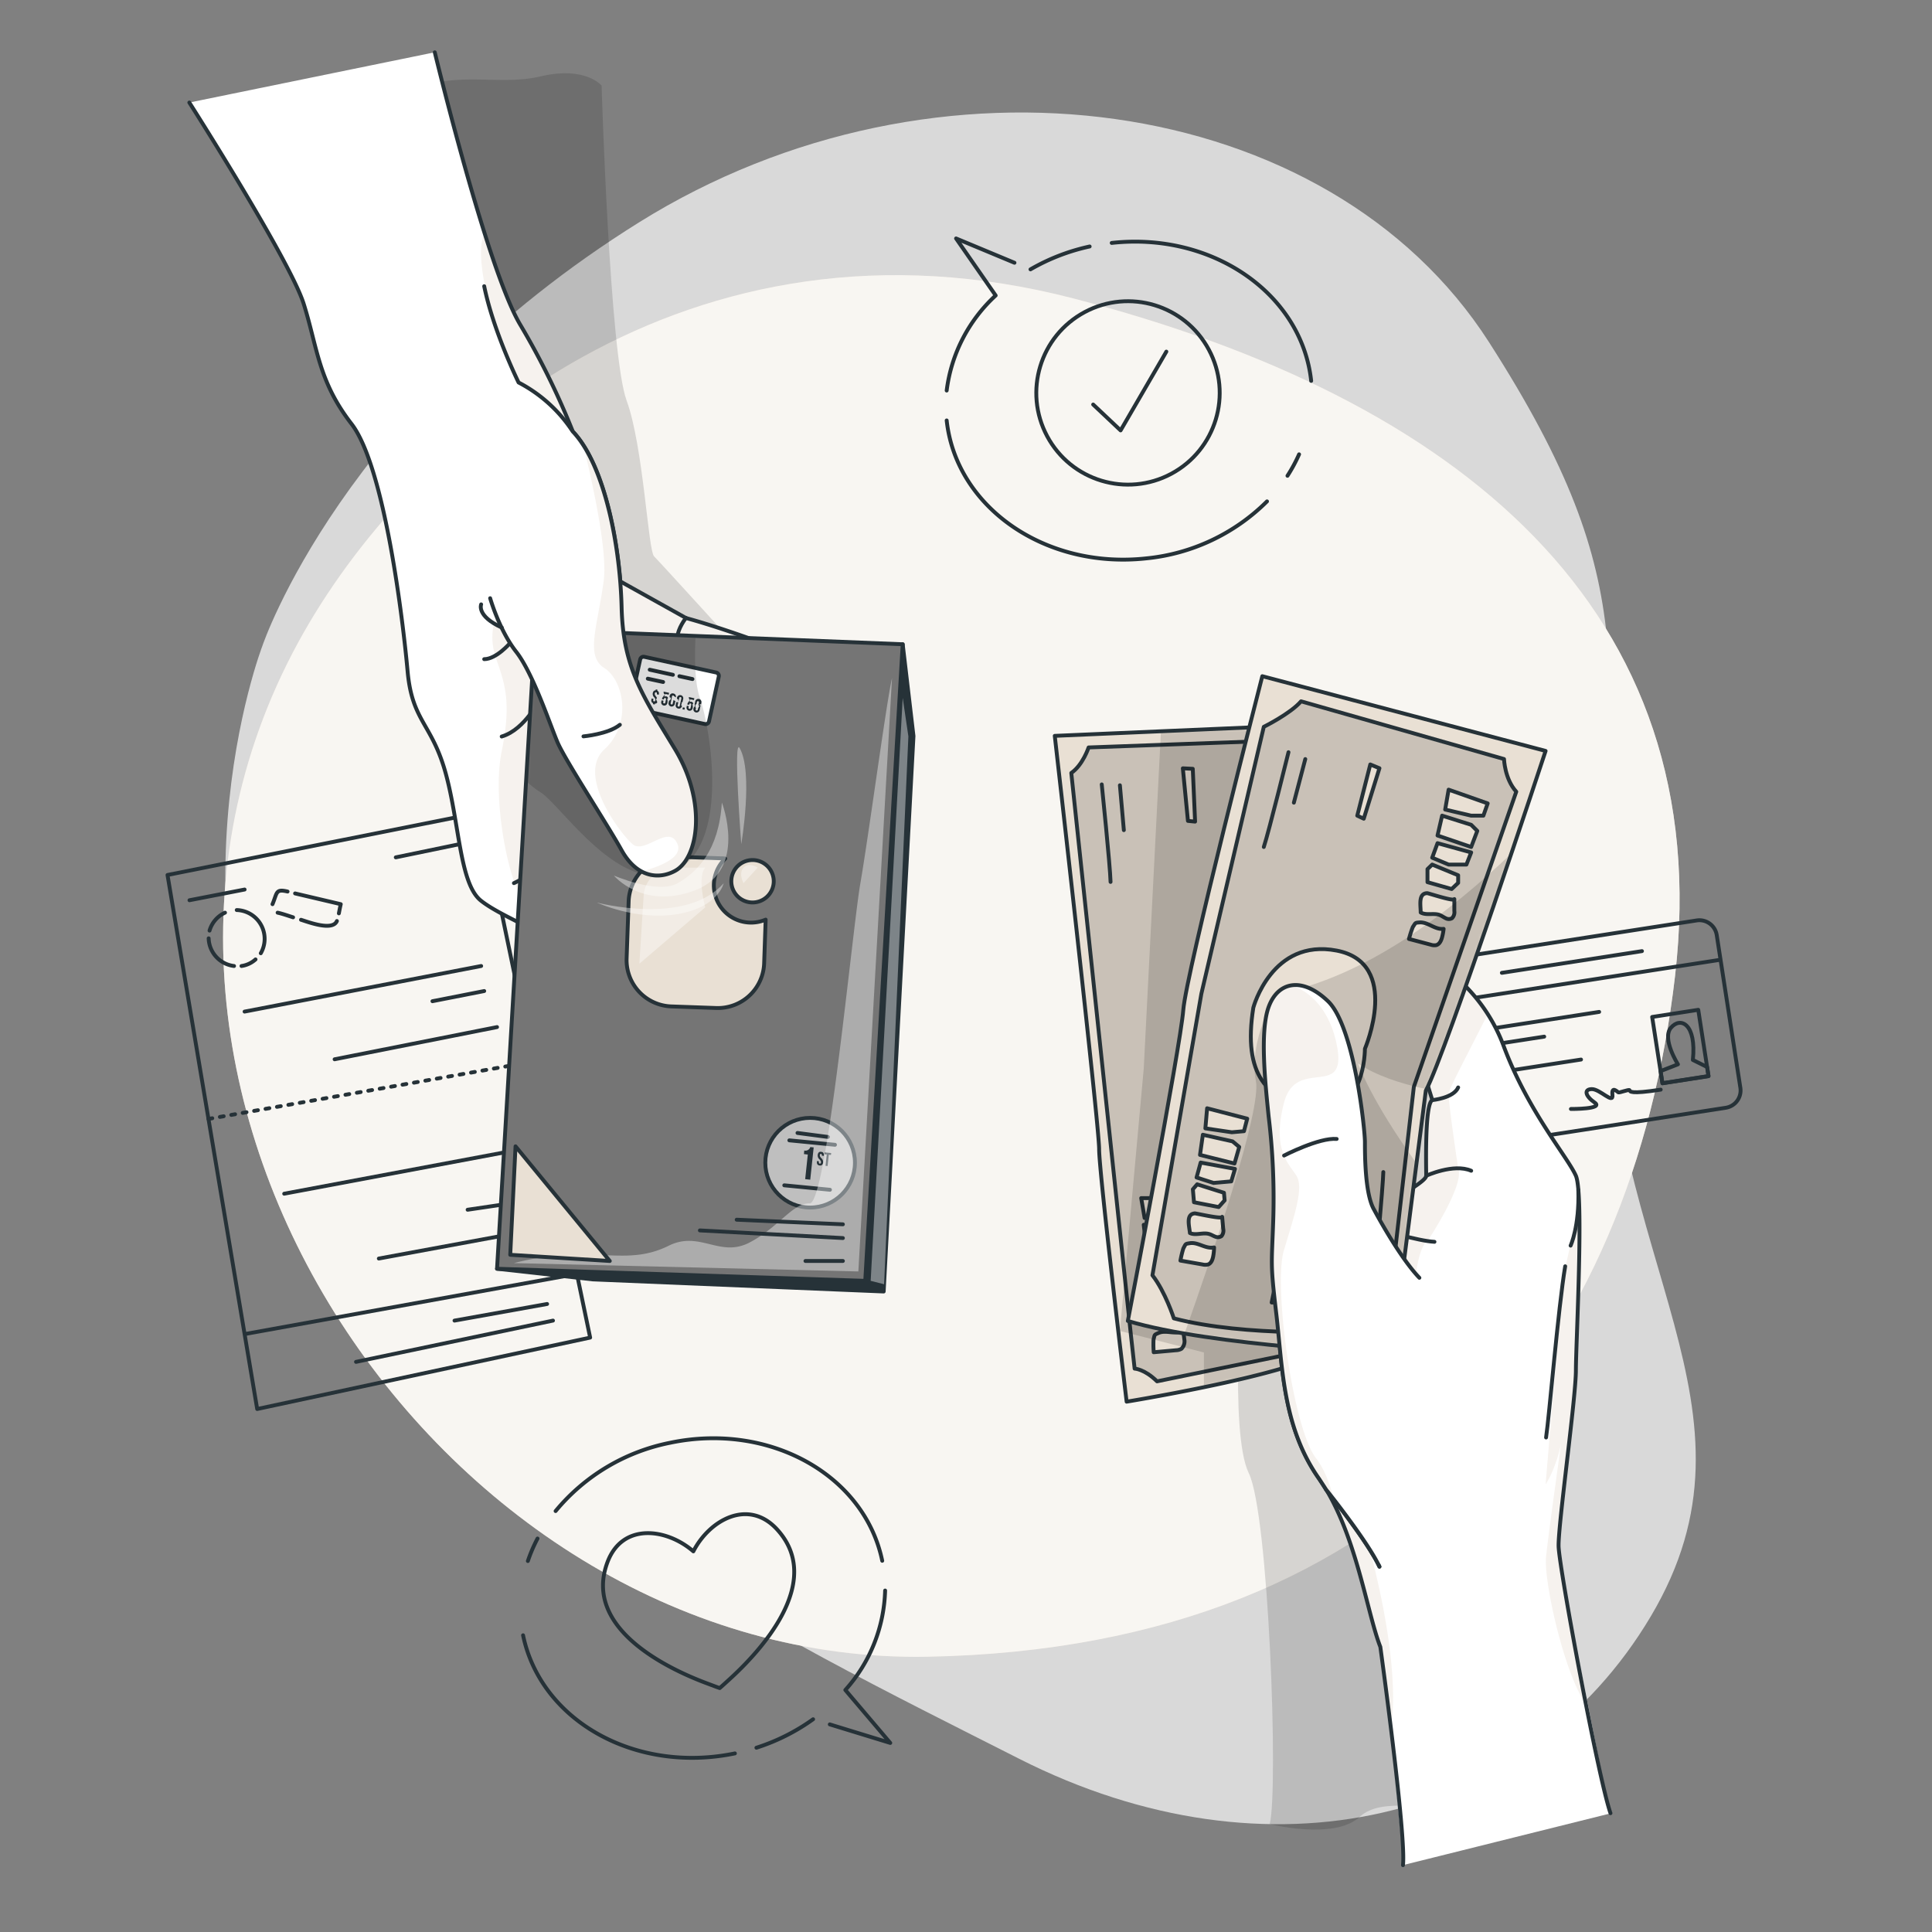 <?xml version="1.0" encoding="UTF-8"?>
<svg xmlns="http://www.w3.org/2000/svg" width="500" height="500" fill="none">
  <rect width="100%" height="100%" fill="#808080" stroke="none"/>
  <path opacity=".7" d="M67.93 167.09s-27.88 72 11.3 144.5 119.88 110.8 184.47 143.55c64.59 32.75 131.66 16.8 163.53-36.84 31.87-53.64-11.84-91.93-11.9-168.42-.06-76.49 11.45-96.74-30-161.36-41.45-64.62-143.06-78.93-219.9-31-76.84 47.93-97.5 109.57-97.5 109.57Z" fill="#fff"></path>
  <path d="M77.07 166.45c28.82-53.06 101.32-115 200.78-89.2 99.46 25.8 166.66 80.38 155.65 175.34-11.01 94.96-68.87 173.86-193.5 176.17C115.37 431.07 13.87 282.8 77.07 166.45Z" fill="#E9E0D4"></path>
  <path opacity=".7" d="M77.07 166.45c28.82-53.06 101.32-115 200.78-89.2 99.46 25.8 166.66 80.38 155.65 175.34-11.01 94.96-68.87 173.86-193.5 176.17C115.37 431.07 13.87 282.8 77.07 166.45Z" fill="#fff"></path>
  <path d="m439.108 238.209-64.868 10.042a4.541 4.541 0 0 0-3.792 5.181l6.117 39.51a4.54 4.54 0 0 0 5.181 3.792l64.867-10.042a4.54 4.54 0 0 0 3.792-5.181l-6.116-39.51a4.54 4.54 0 0 0-5.181-3.792ZM371.44 259.81l73.84-11.43" stroke="#263238" stroke-linecap="round" stroke-linejoin="round"></path>
  <path d="m439.506 261.341-11.928 1.847 2.659 17.175 11.928-1.847-2.659-17.175Z" stroke="#263238" stroke-linecap="round" stroke-linejoin="round"></path>
  <path d="M432.42 266c2.52-3 6.66-1 5.69 8.31l3.69 1.83.36 2.34-11.92 1.85-.49-3.13 4.5-1.75s-4.2-6.62-1.83-9.45ZM406.549 287s8.62.07 6.15-1.65c-2.47-1.72-2.84-3.46-.74-3.49 2.1-.03 5.62 4 5.34 1.54-.28-2.46 1.24-.86 1.53-.7.29.16 2.78-.84 2.9-.55.12.29-.05 1.1 8.06-.15M377.699 267.48l36.16-5.6M378.34 271.58l21.3-3.3M379.459 278.81l29.71-4.6M388.68 251.77l36.26-5.62M43.35 226.44l81.07-16.19 28.31 135.92-86.17 18.48-23.21-138.21ZM63.3 345.26l86-15.57M139.11 318.13l-41.07 7.58M133.02 311.31l-12 1.77M134.85 297.43l-61.3 11.5" stroke="#263238" stroke-linecap="round" stroke-linejoin="round"></path>
  <path d="m53.95 289.58 83.909-14.81" stroke="#263238" stroke-linecap="round" stroke-linejoin="round" stroke-dasharray="1 2"></path>
  <path d="m143.11 341.77-50.97 10.68M141.59 337.47l-23.96 4.3M128.63 265.81l-42.03 8.33M125.31 256.48l-13.39 2.63M124.52 250 63.3 261.8M118.96 218.46l-16.53 3.42M63.3 230.21l-14.26 2.77M54.23 240.84a7.416 7.416 0 0 1 4-4.64M60.57 250a7.45 7.45 0 0 1-6.57-7.16M66.13 248.3a6.903 6.903 0 0 1-3.63 1.7M61.27 235.52a7.459 7.459 0 0 1 6.22 11.18M75.85 237.4c-1.33-.42-2.65-.9-4-1.2M87.19 238.36c-1.13 2.69-7.45.24-9.29-.32M76.37 231.22 88.19 234c-.19.79-.34 1.59-.49 2.38M70.52 234c1.26-3 .76-4 3.9-3.27M214.75 446.27l15.65 4.8-11.63-13.7a40.22 40.22 0 0 0 10.3-25.74M195.76 452.31a52.624 52.624 0 0 0 14.67-7.37M135.37 423.21c4.61 22.21 29.15 35.89 54.82 30.57M139.11 398.17a40.194 40.194 0 0 0-2.5 5.82M228.32 403.93c-4.6-22.21-29.15-35.89-54.81-30.56a51.423 51.423 0 0 0-29.72 17.69" stroke="#263238" stroke-linecap="round" stroke-linejoin="round"></path>
  <path d="M201.09 395.79c-7.39-8.05-17.46-2.47-21.65 5.7-6.92-6-18.35-7.47-22.21 2.76-6.52 17.23 15.78 27.74 26.1 31.54 1.17.44 2.13.81 2.93 1.08.65-.55 1.41-1.25 2.33-2.09 8.16-7.37 24.96-25.41 12.5-38.99ZM262.54 68l-15.11-6.29 10.25 14.76a40.189 40.189 0 0 0-12.68 24.6M281.999 63.79a53.011 53.011 0 0 0-15.31 5.92M339.331 98.57c-2.45-22.57-25.56-38.57-51.62-35.7M333.199 123.13a40.46 40.46 0 0 0 3-5.55M245 108.81c2.45 22.55 25.56 38.53 51.62 35.7a51.46 51.46 0 0 0 31.28-14.75" stroke="#263238" stroke-linecap="round" stroke-linejoin="round"></path>
  <path d="M303.124 122.61c11.554-6.185 15.907-20.566 9.722-32.12-6.185-11.555-20.566-15.907-32.12-9.722-11.555 6.185-15.907 20.565-9.722 32.12 6.185 11.554 20.565 15.907 32.12 9.722Z" stroke="#263238" stroke-linecap="round" stroke-linejoin="round"></path>
  <path d="m282.91 104.69 7.1 6.7L301.85 91" stroke="#263238" stroke-linecap="round" stroke-linejoin="round"></path>
  <path opacity=".2" d="M321.591 327.71s-3.56 43.08 1.59 53.53c5.15 10.45 7.73 81.85 5.42 90.83 0 0 16.58 4.18 23.14-1.76 6.56-5.94 16.65-.22 33.27-6 16.62-5.78 4.63-134.07 4.63-134.07l.51-46.67-27.41-24.42-41.15 68.56Z" fill="#000" fill-opacity=".7"></path>
  <path d="M343.691 348.43a2.334 2.334 0 0 1-.49.83c-3.54 3.35-18.65 7.07-31.63 9.75-10.75 2.23-20 3.74-20 3.74s-7.12-59.17-7.12-65.39c0-6.22-11.48-106.92-11.48-106.92l27.52-1.19 36.51-1.58s.22 2.69.59 7.39c2.41 29.94 10.69 141.56 6.1 153.37Z" fill="#E9E0D4"></path>
  <mask id="a" style="mask-type:luminance" maskUnits="userSpaceOnUse" x="272" y="187" width="74" height="176">
    <path d="M343.691 348.43a2.334 2.334 0 0 1-.49.83c-3.54 3.35-18.65 7.07-31.63 9.75-10.75 2.23-20 3.74-20 3.74s-7.12-59.17-7.12-65.39c0-6.22-11.48-106.92-11.48-106.92l27.52-1.19 36.51-1.58s.22 2.69.59 7.39c2.41 29.94 10.69 141.56 6.1 153.37Z" fill="#fff"></path>
  </mask>
  <g mask="url(#a)">
    <path opacity=".2" d="M343.69 348.43 311.57 355l-12.13 2.49c-3.29-3.23-5.8-3.29-5.8-3.29l-1-9.05-1.57-14.81-13.82-130.3c3-2.07 4.48-6.6 4.48-6.6l18.5-.67 32.05-1.17 5.29 3.42c2.43 29.98 10.71 141.6 6.12 153.41Z" fill="#000" fill-opacity=".7"></path>
    <path d="M343.69 348.43 311.57 355l-12.13 2.49c-3.29-3.23-5.8-3.29-5.8-3.29l-1-9.05-1.57-14.81-13.82-130.3c3-2.07 4.48-6.6 4.48-6.6l18.5-.67 32.05-1.17 5.29 3.42c2.43 29.98 10.71 141.6 6.12 153.41Z" stroke="#263238" stroke-linecap="round" stroke-linejoin="round"></path>
    <path d="m295.34 310.07 10.72-.02.01 3.35-2.98 1.06-6.87.75-.88-5.14ZM296 316.97l7.88-.27 2.02.96-.1 4.45-9.2.1-.6-5.24ZM297.261 324.08l9-.65-.1 3.37-4.35 1.54-4.6-.26.05-4ZM297.801 329.76l7.27.37.66 1.86-1.06 2.05-6.5.42-1.12-3.17.75-1.53ZM306.179 336.27l1 2.91a2.174 2.174 0 0 1 0 2 1.651 1.651 0 0 1-1.52.54c-.56-.05-1.11-.24-1.67-.27-1.69-.07-3.24 1.32-4.9 1-.65-1.8-2.29-4.44-.07-5.25.41-.13 7.4-.27 7.16-.93ZM306.151 344.46c.158.692.272 1.393.34 2.1a2.682 2.682 0 0 1-.74 2.51 3.009 3.009 0 0 1-1.39.37l-5.78.52a26.397 26.397 0 0 1-.05-3.28c.34-1.3.1-1.19 1.33-1.72 1.95-.83 4.29.49 6.29-.5Z" fill="#E9E0D4" stroke="#263238" stroke-linecap="round" stroke-linejoin="round"></path>
    <path d="M285.131 203s2.18 21.07 2.28 25.24M289.83 203.23l1.02 11.61" stroke="#263238" stroke-linecap="round" stroke-linejoin="round"></path>
    <path d="m306.119 198.84 1.32 13.61 1.85.18-.6-13.66-2.57-.13Z" fill="#E9E0D4" stroke="#263238" stroke-linecap="round" stroke-linejoin="round"></path>
    <path opacity=".2" d="M343.69 348.43c-.103.308-.27.591-.49.83-3.54 3.35-18.65 7.07-31.63 9.75v-9l-18.89-4.84-2.85-.73 1.28-14.08 4.89-53.8 4.27-83.75.18-3.56 36.55-1.58s.22 2.69.59 7.39c2.41 29.94 10.69 141.56 6.1 153.37Z" fill="#000" fill-opacity=".7"></path>
  </g>
  <path d="M343.691 348.43a2.334 2.334 0 0 1-.49.83c-3.54 3.35-18.65 7.07-31.63 9.75-10.75 2.23-20 3.74-20 3.74s-7.12-59.17-7.12-65.39c0-6.22-11.48-106.92-11.48-106.92l27.52-1.19 36.51-1.58s.22 2.69.59 7.39c2.41 29.94 10.69 141.56 6.1 153.37Z" stroke="#263238" stroke-linecap="round" stroke-linejoin="round"></path>
  <path d="M363.06 482.7c.23-2.11-3.09-32.38-3.15-35.67-.16-9-2.71-20.81-2.71-20.81-3.56-9.1-6.33-30.07-15.83-43.52-9.5-13.45-9.49-29.27-11.07-42.7-1.58-13.43-1.19-12.27-.79-24.19a175.313 175.313 0 0 0-1.19-26.81c-.79-7.92-2.37-21.85 0-28.34 2.37-6.49 8.57-8 15.36-1.5 6.79 6.5 9.56 33.15 9.56 36.44 0 3.29 0 13.57 2.38 17.53 0 0 13.45-6.88 13.45-8.78 0-1.9-.4-18.69 1.58-19.59l-7.91-25.6 15-5.33a38.979 38.979 0 0 1 7.24 8.7 46.951 46.951 0 0 1 4.23 8.49c6.33 16.79 16.5 28.5 18.6 33.33 2.1 4.83 0 43.19 0 50.32 0 7.13-4.6 40-4.48 45.53.09 4 2.79 18.88 5.48 30.29 1 4.4 7.07 36.28 8 38.81l-53.75 13.4Z" fill="#fff"></path>
  <path opacity=".4" d="M374.9 283.07c-.1 2.15 2.47 19.29 2.47 19.29 1.78 4.27-7.94 18.83-7.94 18.83-2.1 1.18-3 8.5-3 8.5-6.58-1.46-21.65-16.61-21.65-16.61s-1.78 6.21-3.78 21.58c-2 15.37 10.68 51.88 16.08 77.09 5.4 25.21 2.83 35.25 2.83 35.25-.16-9-2.71-20.81-2.71-20.81-3.56-9.1-6.33-30.07-15.83-43.52-9.5-13.45-9.49-29.24-11.07-42.67-1.58-13.43-1.19-12.27-.79-24.19a175.313 175.313 0 0 0-1.19-26.81c-.79-7.92-2.37-21.85 0-28.34 2.37-6.49 8.57-8 15.36-1.5 6.79 6.5 9.56 33.15 9.56 36.44 0 3.29 0 13.57 2.38 17.53 0 0 13.45-6.88 13.45-8.78 0-1.9-.4-18.69 1.58-19.59l-7.91-25.6 15-5.33a38.979 38.979 0 0 1 7.24 8.7c-4.85 9.7-9.98 19.2-10.08 20.54ZM400.12 402.85c.66-6 2.63-20.26 3.88-29.16-1.53 6.95-4 10.47-4 10.47s4.26-51 4.68-54.11c.42-3.11 4.72-17.09 3.14-25.75 2.1 4.82 0 43.19 0 50.32 0 7.13-4.6 40-4.48 45.53.09 4 4.38 29.49 7.07 40.9-5.78-8.4-10.95-32.17-10.29-38.2Z" fill="#E9E0D4"></path>
  <path d="M416.791 469.25c-3.16-9.1-13.31-63.6-13.43-69.1-.12-5.5 4.48-38.41 4.48-45.53 0-7.12 2.1-45.5 0-50.32s-12.27-16.54-18.6-33.33a43.678 43.678 0 0 0-11.47-17.19l-15 5.33 7.91 25.6c-2 .9-1.58 17.69-1.58 19.59 0 1.9-13.45 8.78-13.45 8.78-2.38-4-2.38-14.24-2.38-17.53 0-3.29-2.77-29.95-9.56-36.44-6.79-6.49-13-5-15.36 1.5-2.36 6.5-.79 20.42 0 28.34a175.45 175.45 0 0 1 1.19 26.84c-.4 11.92-.8 10.74.79 24.19 1.59 13.45 1.58 29.27 11.07 42.72s12.27 34.42 15.83 43.52c0 0 6.72 48.57 5.86 56.48" stroke="#263238" stroke-linecap="round" stroke-linejoin="round"></path>
  <path d="M355.621 313.08s2.37 11.07 7.71 16.61" stroke="#263238" stroke-linecap="round" stroke-linejoin="round"></path>
  <path d="M357.061 318.13s10 3.06 14.18 3.25M369.07 304.3s7.12-3.29 11.67-1.31M370.65 284.71s5.54-.51 6.72-3.28M343.201 385.52s10.64 13.21 13.8 19.93M405.071 327.71c-1.78 10.49-4.16 39.17-4.95 44.31M408.471 307.93c.3 9.5-2 14.44-2 14.44" stroke="#263238" stroke-linecap="round" stroke-linejoin="round"></path>
  <path d="m326.681 175 73.32 19.34s-25.77 78.21-31 87.91l-8.74 68.18s-46.84-2.06-68.38-8.57c0 0 13.62-71 14.35-80.47.73-9.47 20.45-86.39 20.45-86.39Z" fill="#E9E0D4"></path>
  <mask id="b" style="mask-type:luminance" maskUnits="userSpaceOnUse" x="291" y="175" width="110" height="176">
    <path d="m326.681 175 73.32 19.34s-25.77 78.21-31 87.91l-8.74 68.18s-46.84-2.06-68.38-8.57c0 0 13.62-71 14.35-80.47.73-9.47 20.45-86.39 20.45-86.39Z" fill="#fff"></path>
  </mask>
  <g mask="url(#b)">
    <path opacity=".2" d="m310.91 257.19 16.16-69.09s6.95-3.45 9.64-6.6l52.53 14.94s.16 5.15 3.17 8.45l-26.51 76.39-6.43 56.31s-8.55.68-9.37 7c0 0-27.72 1.5-46.31-3.4 0 0-2.19-6.83-5.54-11.15l12.66-72.85Z" fill="#000" fill-opacity=".7"></path>
    <path d="m310.91 257.19 16.16-69.09s6.95-3.45 9.64-6.6l52.53 14.94s.16 5.15 3.17 8.45l-26.51 76.39-6.43 56.31s-8.55.68-9.37 7c0 0-27.72 1.5-46.31-3.4 0 0-2.19-6.83-5.54-11.15l12.66-72.85Z" stroke="#263238" stroke-linecap="round" stroke-linejoin="round"></path>
    <path d="M324.36 260.78s4.77-18 21.57-14.77c16.8 3.23 7.31 25.41 7.31 25.41s.1 17.9-13.53 15.43c-11.82-2.14-18.12-8.63-15.35-26.07Z" fill="#E9E0D4" stroke="#263238" stroke-linecap="round" stroke-linejoin="round"></path>
    <path d="M333.46 194.67s-5.08 20.57-6.39 24.53M337.809 196.45l-2.96 11.28" stroke="#263238" stroke-linecap="round" stroke-linejoin="round"></path>
    <path d="m374.9 204.36 10.11 3.56-1.11 3.17h-3.16l-6.73-1.58.89-5.15ZM373.219 211.09l7.52 2.37 1.58 1.58-1.58 4.16-8.71-2.97 1.19-5.14ZM372.03 218.21l8.71 2.4-1.23 3.14h-4.61l-4.25-1.78 1.38-3.76ZM370.65 223.75l6.72 2.77v1.97l-1.68 1.59-6.26-1.78v-3.37l1.22-1.18ZM376.38 232.68v3.08a2.197 2.197 0 0 1-.61 1.88 1.688 1.688 0 0 1-1.62 0c-.51-.24-1-.6-1.48-.81-1.57-.63-3.5.16-5-.68 0-1.91-.67-4.94 1.69-5 .39.03 7.02 2.23 7.02 1.53ZM373.61 240.39a14.405 14.405 0 0 1-.38 2.09c-.22.89-.65 1.88-1.54 2.12a2.92 2.92 0 0 1-1.43-.12l-5.619-1.48a27.233 27.233 0 0 1 1-3.1c.76-1.11.499-1.09 1.829-1.18 2.16-.09 3.92 1.94 6.14 1.67ZM354.63 197.84l-3.37 13.25 1.68.79 4.06-13.06-2.37-.98ZM312.399 286.82l10.38 2.69-.84 3.24-3.15.28-6.84-1.01.45-5.2ZM311.3 293.67l7.69 1.72 1.72 1.44-1.22 4.28-8.93-2.22.74-5.22ZM310.73 300.87l8.88 1.64-.96 3.23-4.59.4-4.39-1.41 1.06-3.86ZM309.821 306.5l6.94 2.19.17 1.97-1.54 1.72-6.39-1.24-.29-3.35 1.11-1.29ZM316.289 314.91l.27 3.07a2.193 2.193 0 0 1-.45 1.93 1.67 1.67 0 0 1-1.61.13c-.53-.19-1-.51-1.55-.67-1.61-.5-3.47.45-5-.26-.18-1.9-1.09-4.86 1.25-5.09.36-.02 7.15 1.59 7.09.89ZM314.2 322.83a15.04 15.04 0 0 1-.2 2.17c-.15.9-.49 1.93-1.35 2.24-.472.12-.967.12-1.44 0l-5.72-1c.193-1.075.45-2.136.77-3.18.66-1.17.4-1.13 1.72-1.33 2.1-.31 4.02 1.56 6.22 1.1Z" fill="#E9E0D4" stroke="#263238" stroke-linecap="round" stroke-linejoin="round"></path>
    <path d="M355.619 332.54s2.38-26.54 2.38-29.21M350.869 331.35s1-13.8 1.18-16.2" stroke="#263238" stroke-linecap="round" stroke-linejoin="round"></path>
    <path d="m332.319 321.38-3.21 15.71h3.21l2.33-15.71h-2.33Z" fill="#E9E0D4" stroke="#263238" stroke-linecap="round" stroke-linejoin="round"></path>
    <path opacity=".2" d="M369.171 281.86c-6.94-1.45-13.13-3.58-17.71-6.65 0 0 3.32 9.54 15.09 25.8l-6.33 49.42s-30.57-1.34-53.67-5.29c7.1-20 20-57.9 18.47-65.41-2.07-10.31 5.24-22.48 5.24-22.48 23.11-4.16 45.52-21.63 60.9-36.4-7.83 23.15-18.52 54.15-21.99 61.01Z" fill="#000" fill-opacity=".7"></path>
  </g>
  <path d="m326.681 175 73.32 19.34s-25.77 78.21-31 87.91l-8.74 68.18s-46.84-2.06-68.38-8.57c0 0 13.62-71 14.35-80.47.73-9.47 20.45-86.39 20.45-86.39Z" stroke="#263238" stroke-linecap="round" stroke-linejoin="round"></path>
  <path d="M367.33 330.69 357 405.45c-2.3-4.89-8.57-13.23-11.81-17.4-1.2-1.56-2-2.53-2-2.53l-1.83-2.82c-9.49-13.45-9.49-29.27-11.07-42.72s-1.19-12.27-.79-24.19a175.435 175.435 0 0 0-1.18-26.79c-.79-7.92-2.37-21.85 0-28.34 1.16-3.18 3.25-5.16 5.87-5.58 2.62-.42 6 .78 9.49 4.08 6.79 6.49 9.56 33.15 9.56 36.44 0 3.29 0 13.57 2.38 17.53 0-.05 6.38 12.02 11.71 17.56Z" fill="#fff"></path>
  <path opacity=".4" d="M340.58 377.37c2.16 2.76 3.63 6.74 4.61 10.68-1.2-1.56-2-2.53-2-2.53l-1.83-2.82c-9.49-13.45-9.49-29.27-11.07-42.72s-1.19-12.27-.79-24.19a175.435 175.435 0 0 0-1.18-26.79c-.79-7.92-2.37-21.85 0-28.34 1.16-3.18 3.25-5.16 5.87-5.58 5 1.42 10 6.51 11.74 15.22 3 14.62-10.53 2.81-13.66 15.2-3.13 12.39 1.42 15.73 3.29 18.85 1.87 3.12-.52 10-3.29 19.24-2.77 9.24 2.38 46.19 8.31 53.78Z" fill="#E9E0D4"></path>
  <path d="M367.332 330.69c-5.34-5.54-11.71-17.61-11.71-17.61-2.38-4-2.38-14.24-2.38-17.53 0-3.29-2.77-29.95-9.56-36.44-6.79-6.49-13-5-15.36 1.5-2.36 6.5-.79 20.42 0 28.34a175.45 175.45 0 0 1 1.19 26.84c-.4 11.92-.8 10.74.79 24.19 1.59 13.45 1.58 29.27 11.07 42.72l1.83 2.82s10.64 13.21 13.8 19.93" stroke="#263238" stroke-linecap="round" stroke-linejoin="round"></path>
  <path d="M332.32 299.05s9.07-4.69 13.61-4.29" stroke="#263238" stroke-linecap="round" stroke-linejoin="round"></path>
  <path opacity=".2" d="M193.81 170.81s-22.94-25.26-24.52-26.81c-1.58-1.55-2.77-28.49-7.13-40.35-4.36-11.86-6.47-81.5-6.47-81.5s-4.15-5.14-15.85-2.37c-11.7 2.77-23.17-2.38-36.22 5.14C90.57 32.44 115.88 140 115.88 140l25.69 81.87 52.24-51.06Z" fill="#000" fill-opacity=".7"></path>
  <path d="M209.57 171s-10.28 65.67-21 74.37c-6.19 5-15.84 7.3-24.4 7-6.2-.22-11.84-1.78-15.16-4.61-7.91-6.73-19-10.29-24.52-14.64-5.52-4.35-5.54-19.78-9.1-32.84-3.56-13.06-8.71-13.45-9.89-26.5-1.18-13.05-5.94-53-14.54-64.09-8.6-11.09-8.8-19.78-12.36-31.06C75.04 67.35 49 26.54 49 26.54l63.48-13s6.24 25.83 12.92 46.9c3.17 10 6.44 18.94 9.18 23.52a196.747 196.747 0 0 1 13.63 27.69c7.18 7.52 11.11 24.18 12.3 38.77l17 9.48c13.07 3.57 32.06 11.1 32.06 11.1Z" fill="#fff"></path>
  <path opacity=".4" d="M209.57 171s-10.28 65.67-21 74.37c-6.19 5-15.84 7.3-24.4 7-20.3-5-25.76-16.32-28.51-19.06-3.66-3.65-8.47-25.89-5.83-38.83 2.64-12.94.74-17.73-1.44-24.05-4.83-14 9.9-21.54 11.42-26.84 1.52-5.3 1-34.94-5.63-44.58-3.52-5.13-12.59-31.57-8.77-38.55 3.17 10 6.44 18.94 9.18 23.52a196.85 196.85 0 0 1 13.63 27.69c7.18 7.52 11.11 24.18 12.3 38.77l17 9.48c13.06 3.55 32.05 11.08 32.05 11.08Z" fill="#E9E0D4"></path>
  <path d="M132.05 166.38s-3.58 4.21-6.74 4.21M139.84 180.61s-3.85 8.18-10 10M133 228.55s8.71-3.76 10.09-10.09M177.53 159.91s-2.18 2.77-2.18 5" stroke="#263238" stroke-linecap="round" stroke-linejoin="round"></path>
  <path d="M112.52 13.54S126.1 69.71 134.62 84a196.747 196.747 0 0 1 13.63 27.69c7.18 7.52 11.11 24.19 12.3 38.78l17 9.48c13.05 3.56 32 11.08 32 11.08s-10.28 65.67-21 74.37c-10.72 8.7-31.55 9.06-39.55 2.34-8-6.72-19-10.29-24.52-14.64-5.52-4.35-5.54-19.78-9.1-32.84-3.56-13.06-8.71-13.45-9.89-26.5-1.18-13.05-5.94-53-14.54-64.09-8.6-11.09-8.8-19.78-12.36-31.06C75.03 67.33 49 26.54 49 26.54" stroke="#263238" stroke-linecap="round" stroke-linejoin="round"></path>
  <path d="M233.62 166.74 128.63 328.35l24.78 2.76 75.29 3.13 7.71-143.75-2.79-23.75Z" fill="#263238" stroke="#263238" stroke-linecap="round" stroke-linejoin="round"></path>
  <path d="m233.62 166.73-9.7 164.75-95.29-3.13 7.52-126.24 2.34-39.2 41.52 1.67 53.61 2.15Z" fill="#757575"></path>
  <mask id="c" style="mask-type:luminance" maskUnits="userSpaceOnUse" x="128" y="162" width="106" height="170">
    <path d="m233.62 166.73-9.7 164.75-95.29-3.13 7.52-126.24 2.34-39.2 41.52 1.67 53.61 2.15Z" fill="#fff"></path>
  </mask>
  <g mask="url(#c)">
    <path d="M209.66 312.51c6.407 0 11.6-5.193 11.6-11.6 0-6.406-5.193-11.6-11.6-11.6-6.406 0-11.6 5.194-11.6 11.6 0 6.407 5.194 11.6 11.6 11.6Z" fill="#BFBFBF" stroke="#263238" stroke-miterlimit="10"></path>
    <path d="m206.39 293.21 7.86 1.03M204.281 295.12l11.81 1.15M202.97 306.76l11.82 1.15" stroke="#263238" stroke-linecap="round" stroke-linejoin="round"></path>
    <path d="M208.14 297.75a1.301 1.301 0 0 0 1.56-.89l.88.09-.89 8.35-1.31-.14.68-6.37-1-.11.08-.93ZM212.51 298.1c.52 0 .76.39.7.94v.1l-.51-.05V299c0-.24-.06-.35-.23-.37-.17-.02-.28.07-.3.31-.02.24.06.45.38.79.162.138.29.312.372.508.081.197.115.41.098.622-.06.55-.36.83-.89.77-.53-.06-.76-.4-.71-.94v-.21l.5.05v.25c0 .24.07.34.24.36.17.02.29-.06.31-.3.02-.24-.06-.45-.38-.79a1.356 1.356 0 0 1-.372-.508 1.352 1.352 0 0 1-.098-.622c.07-.6.38-.92.89-.82ZM213.45 298.24l1.66.17-.06.49-.56-.06-.31 2.92-.53-.05.31-2.93-.56-.06.05-.48Z" fill="#263238"></path>
    <path d="m185.338 174.044-18.602-4.06a.89.89 0 0 0-1.059.68l-2.531 11.597a.89.89 0 0 0 .68 1.059l18.602 4.06a.89.89 0 0 0 1.059-.68l2.531-11.597a.89.89 0 0 0-.68-1.059Z" fill="#fff" stroke="#263238" stroke-linecap="round" stroke-linejoin="round"></path>
    <path d="m170 181.42-.07-.07s0-.12-.05-.17a.454.454 0 0 1-.11-.16.151.151 0 0 1 0-.06s.05 0 .08-.07a.175.175 0 0 0 .061-.06.176.176 0 0 0 .029-.08.106.106 0 0 1 0-.05h.06c0-.19-.12-.33-.24-.48-.29-.36-.35-.54-.29-.78s.16-.31.33-.28c.17.03.24.15.19.39v.14l.5.11v-.11a.736.736 0 0 0-.39-.94l.06-.24-.43-.1-.05.25c-.39 0-.64.25-.74.7a1.199 1.199 0 0 0 .37 1.11c.29.35.35.55.29.78-.06.23-.17.31-.34.27-.17-.04-.25-.15-.2-.38l.06-.27-.5-.11v.23a.764.764 0 0 0-.016.582.76.76 0 0 0 .406.418v.24l.43.1.05-.25h.26a.566.566 0 0 0 .21-.13.782.782 0 0 0 .15-.21c-.11-.26-.11-.29-.11-.32ZM172.75 181.26a.612.612 0 0 0-.06-.23.244.244 0 0 1 0-.12.158.158 0 0 1 .07-.07c.27-.24-.06-.56-.32-.62a.547.547 0 0 0-.51.14l.21-.78.92.2.1-.48-1.38-.3a.813.813 0 0 0-.06.21c0 .07.09.09.09.17v.11a.244.244 0 0 0 .11.14c.05 0 .1.09.09.15a.088.088 0 0 1 0 .06.463.463 0 0 1-.19.22.17.17 0 0 0-.1.06v.06c0 .07-.08.11-.14.15-.06.04-.21.36-.27.58l.5.11v-.1c.05-.24.18-.3.34-.27.16.03.26.15.2.39l-.16.74c0 .23-.17.3-.34.26-.17-.04-.25-.14-.2-.38l.07-.31-.5-.11-.06.28a.815.815 0 0 0 .055.666.804.804 0 0 0 .878.398.805.805 0 0 0 .637-.724c.035-.198.042-.4.02-.6ZM179.28 182.66a.84.84 0 0 0-.06-.23.244.244 0 0 1 0-.12.158.158 0 0 1 .07-.07c.26-.24-.07-.56-.32-.62a.544.544 0 0 0-.51.14l.21-.78.92.2.1-.48-1.38-.3a.551.551 0 0 0-.06.21c0 .07.08.09.09.17.01.08 0 .07 0 .11a.247.247 0 0 0 .11.14c.05 0 .1.09.09.15-.01.06 0 0 0 .06a.425.425 0 0 1-.2.22.178.178 0 0 0-.09.06v.06c0 .06-.07.11-.13.15-.06.04-.21.36-.27.58l.5.11v-.1c.05-.24.18-.3.34-.27.16.03.25.15.2.39l-.16.74c0 .23-.17.3-.34.26-.17-.04-.25-.14-.2-.38l.07-.31-.5-.11-.06.28a.805.805 0 0 0 .302.87.795.795 0 0 0 .621.136.797.797 0 0 0 .637-.666c.04-.197.047-.4.02-.6ZM173.89 180.27c.05-.24.18-.31.34-.27a.222.222 0 0 1 .134.07.226.226 0 0 1 .056.14h.17a.217.217 0 0 0 .035.081c.018.024.04.044.065.059.06.05.14.08.21.13a.778.778 0 0 0-.6-1 .763.763 0 0 0-.9.341.76.76 0 0 0-.1.329 1.506 1.506 0 0 0 0 .19c0 .16 0 .11.16.17.16.06.21.14.07.19h.09v.1c0 .03 0 .05-.05.09a.11.11 0 0 1 0 .08s-.08.13-.1.15a.337.337 0 0 1-.12.12c-.13.08-.19 0-.23.2-.04.2-.05.22-.07.32a.823.823 0 0 0 .285.929.81.81 0 0 0 .657.145.814.814 0 0 0 .544-.396.814.814 0 0 0 .104-.328l.16-.7h-.06a2.268 2.268 0 0 1-.34-.19l-.09-.08-.2.9c0 .24-.18.31-.34.27-.16-.04-.25-.15-.2-.39l.29-1.36a.397.397 0 0 1 .06-.24l-.03-.05ZM176.35 181.92h.05v-.17h.22l.17-.77a.823.823 0 0 0-.597-1.072.819.819 0 0 0-.993.722v.14c.07.06.11.16.18.21.07.05.18 0 .15.17s-.06.14 0 .19c.06.05.07 0 .08.07a.092.092 0 0 1 .019.055c0 .02-.007.039-.019.055 0 0-.07 0-.08.09-.01.09 0 .15-.06.17-.06.02-.19-.12-.3-.11a.232.232 0 0 0-.16.17c-.051.17-.088.344-.11.52a.769.769 0 0 0 .07.644.757.757 0 0 0 .54.356.788.788 0 0 0 .67-.12.988.988 0 0 0 .22-.27.28.28 0 0 0 0-.37h-.05l-.07-.24.07-.06c.07-.06 0-.19.1-.26s-.12-.1-.1-.12Zm-.42.68c-.05.24-.18.31-.35.27-.17-.04-.25-.15-.2-.39l.4-1.8c.05-.24.17-.31.34-.27.17.04.25.15.2.39l-.39 1.8ZM177.24 183.16l-.11.51-.51-.11.11-.51.51.11ZM181.42 182.27c.06 0 .06-.23.08-.31a.823.823 0 0 0-.597-1.072.819.819 0 0 0-.993.722l-.15.67c.13.12 0 .31.06.45s0 0 0 .06-.15.09-.15.17c0 0-.08.12-.13.18a.305.305 0 0 0-.05.16.828.828 0 0 0 .058.671.81.81 0 0 0 .54.401.814.814 0 0 0 .888-.394.825.825 0 0 0 .104-.328l.12-.55c0-.14.18-.51 0-.62-.18-.11-.08 0-.1-.07a.164.164 0 0 1-.019-.075c0-.026.007-.052.019-.075.12-.1.21.07.32.01Zm-.61.88c0 .06-.1.08-.15.16a1.099 1.099 0 0 0-.07.31c-.05.24-.18.3-.34.27-.16-.03-.26-.15-.2-.39 0-.07.09-.27.07-.33-.02-.06-.1 0-.14-.12a.58.58 0 0 1 0-.32.165.165 0 0 0 0-.07s-.05-.09 0-.13v-.22c.32.12.31-.37.36-.57.05-.2.18-.31.34-.27.16.04.25.15.2.38a2.42 2.42 0 0 0-.12.63.191.191 0 0 1 .16.17.43.43 0 0 0 0 .16v.13c0 .04-.06 0-.1 0a.182.182 0 0 0-.11.13l.1.08Z" fill="#263238"></path>
    <path d="m175.83 175 3.38.74M168.15 173.32l6 1.32M167.65 175.64l3.96.86" stroke="#263238" stroke-linecap="round" stroke-linejoin="round"></path>
    <path opacity=".4" d="M133 326.89a66.465 66.465 0 0 1 16.09-2.16c9.76-.24 16 1.61 24-2.35s13.19 3.17 20.84-.79 11.2-10.3 15.62-10.16c4.42.14 11-70.69 13.12-82.88 2.12-12.19 6.63-46.17 8.18-53.07l-8.71 153.57-89.14-2.16Z" fill="#fff"></path>
    <path d="m133.42 296.67 24.39 29.67-25.76-1.6 1.37-28.07ZM198.15 238l-.39 11.29a11.995 11.995 0 0 1-7.787 10.826 11.988 11.988 0 0 1-4.623.754l-11.6-.41a12.005 12.005 0 0 1-10.841-7.823 12.014 12.014 0 0 1-.739-4.637l.52-14.7a12.002 12.002 0 0 1 12.41-11.57l11.6.4c.32 0 .64 0 1 .07a9.63 9.63 0 0 0 10.45 15.8Z" fill="#E9E0D4" stroke="#263238" stroke-linecap="round" stroke-linejoin="round"></path>
    <path d="M200.24 228.25a5.49 5.49 0 1 1-5.3-5.67 5.5 5.5 0 0 1 5.3 5.67Z" fill="#E9E0D4" stroke="#263238" stroke-linecap="round" stroke-linejoin="round"></path>
    <path opacity=".4" d="m165.47 249.4 17.05-14.58s-2.16-7.81 0-10.28h-8.19a7.74 7.74 0 0 0-7.75 7.25l-1.11 17.61ZM192.43 228.55l3.65-4s-2.27-1.53-3.65 0 0 4 0 4Z" fill="#fff"></path>
    <path d="m190.65 315.66 27.49 1.19M181.13 318.43l37.01 1.98M208.45 326.34h9.69" stroke="#263238" stroke-linecap="round" stroke-linejoin="round"></path>
    <path opacity=".2" d="M174.76 225.37c-14.18 6.82-29.54-17.07-34.92-20.36a22.771 22.771 0 0 1-3.69-2.9l2.34-39.2 41.51 1.67c-.27 5.84-.18 12.29 1.12 16 2.8 8.09 7.81 37.98-6.36 44.79Z" fill="#000" fill-opacity=".7"></path>
    <path opacity=".4" d="M158.87 226.59s11.34 4.92 16.48 2c5.14-2.92 10.68-8.5 11.47-20.89 0 0 6.75 17.45-6.86 22.68s-21.09-3.79-21.09-3.79Z" fill="#fff"></path>
    <path opacity=".4" d="M154.45 233.57s23 6.18 32.84-5c0 0-1.32 6.21-11.94 8s-20.9-3-20.9-3ZM191.44 193.62c-1.75-3.11.4 24.84.4 24.84s3.16-18.46-.4-24.84Z" fill="#fff"></path>
  </g>
  <path d="m233.62 166.73-9.7 164.75-95.29-3.13 7.52-126.24 2.34-39.2 41.52 1.67 53.61 2.15Z" stroke="#263238" stroke-linecap="round" stroke-linejoin="round"></path>
  <path opacity=".4" d="m228.8 332.36-3.47-.88 8.29-150.87 1.47 9.96-6.29 141.79Z" fill="#fff"></path>
  <path d="M174.76 225.37a9.378 9.378 0 0 1-8.54.13 12.238 12.238 0 0 1-5.31-5.46c-3.95-7.12-14.64-23.34-16.61-28-1.97-4.66-6.33-17.84-10.68-23.37-4.35-5.53-6.73-13.85-6.73-13.85l-1.58-80.7c2.37 11.67 8.9 24.92 8.9 24.92a37.364 37.364 0 0 1 14 12.66 23.456 23.456 0 0 1 2.73 3.53c6.46 10 9.59 28 9.93 42 .4 15.83 5.54 23 13.85 36.79 8.31 13.79 5.44 28.28.04 31.35Z" fill="#fff"></path>
  <path opacity=".4" d="M174.76 225.37a9.58 9.58 0 0 1-8.54.13c4.54-1.24 10.5-3.57 9.13-7-2.15-5.48-8.44 2.65-11.6 0s-14.64-17.85-7.35-24.54c7.29-6.69 5-17.91 0-21.07s-1.75-10.69-.17-22.54c1-7.17-2.43-23.41-5.25-35.13 6.46 10 9.59 28 9.93 42 .4 15.83 5.54 23 13.85 36.79 8.31 13.79 5.4 28.48 0 31.36Z" fill="#E9E0D4"></path>
  <path d="M125.31 74.07c2.37 11.67 8.9 24.92 8.9 24.92a37.364 37.364 0 0 1 14 12.66c8.31 8.7 12.27 29.67 12.66 45.49.39 15.82 5.54 23 13.85 36.79 8.31 13.79 6 28.17 0 31.44-4.18 2.29-9.89 1.79-13.85-5.33-3.96-7.12-14.64-23.34-16.61-28-1.97-4.66-6.33-17.84-10.68-23.37-4.35-5.53-6.73-13.85-6.73-13.85" stroke="#263238" stroke-linecap="round" stroke-linejoin="round"></path>
  <path d="M151 190.57s6.46-.58 9.42-3M124.52 156.41s-1.26 3 5.34 6" stroke="#263238" stroke-linecap="round" stroke-linejoin="round"></path>
</svg>
